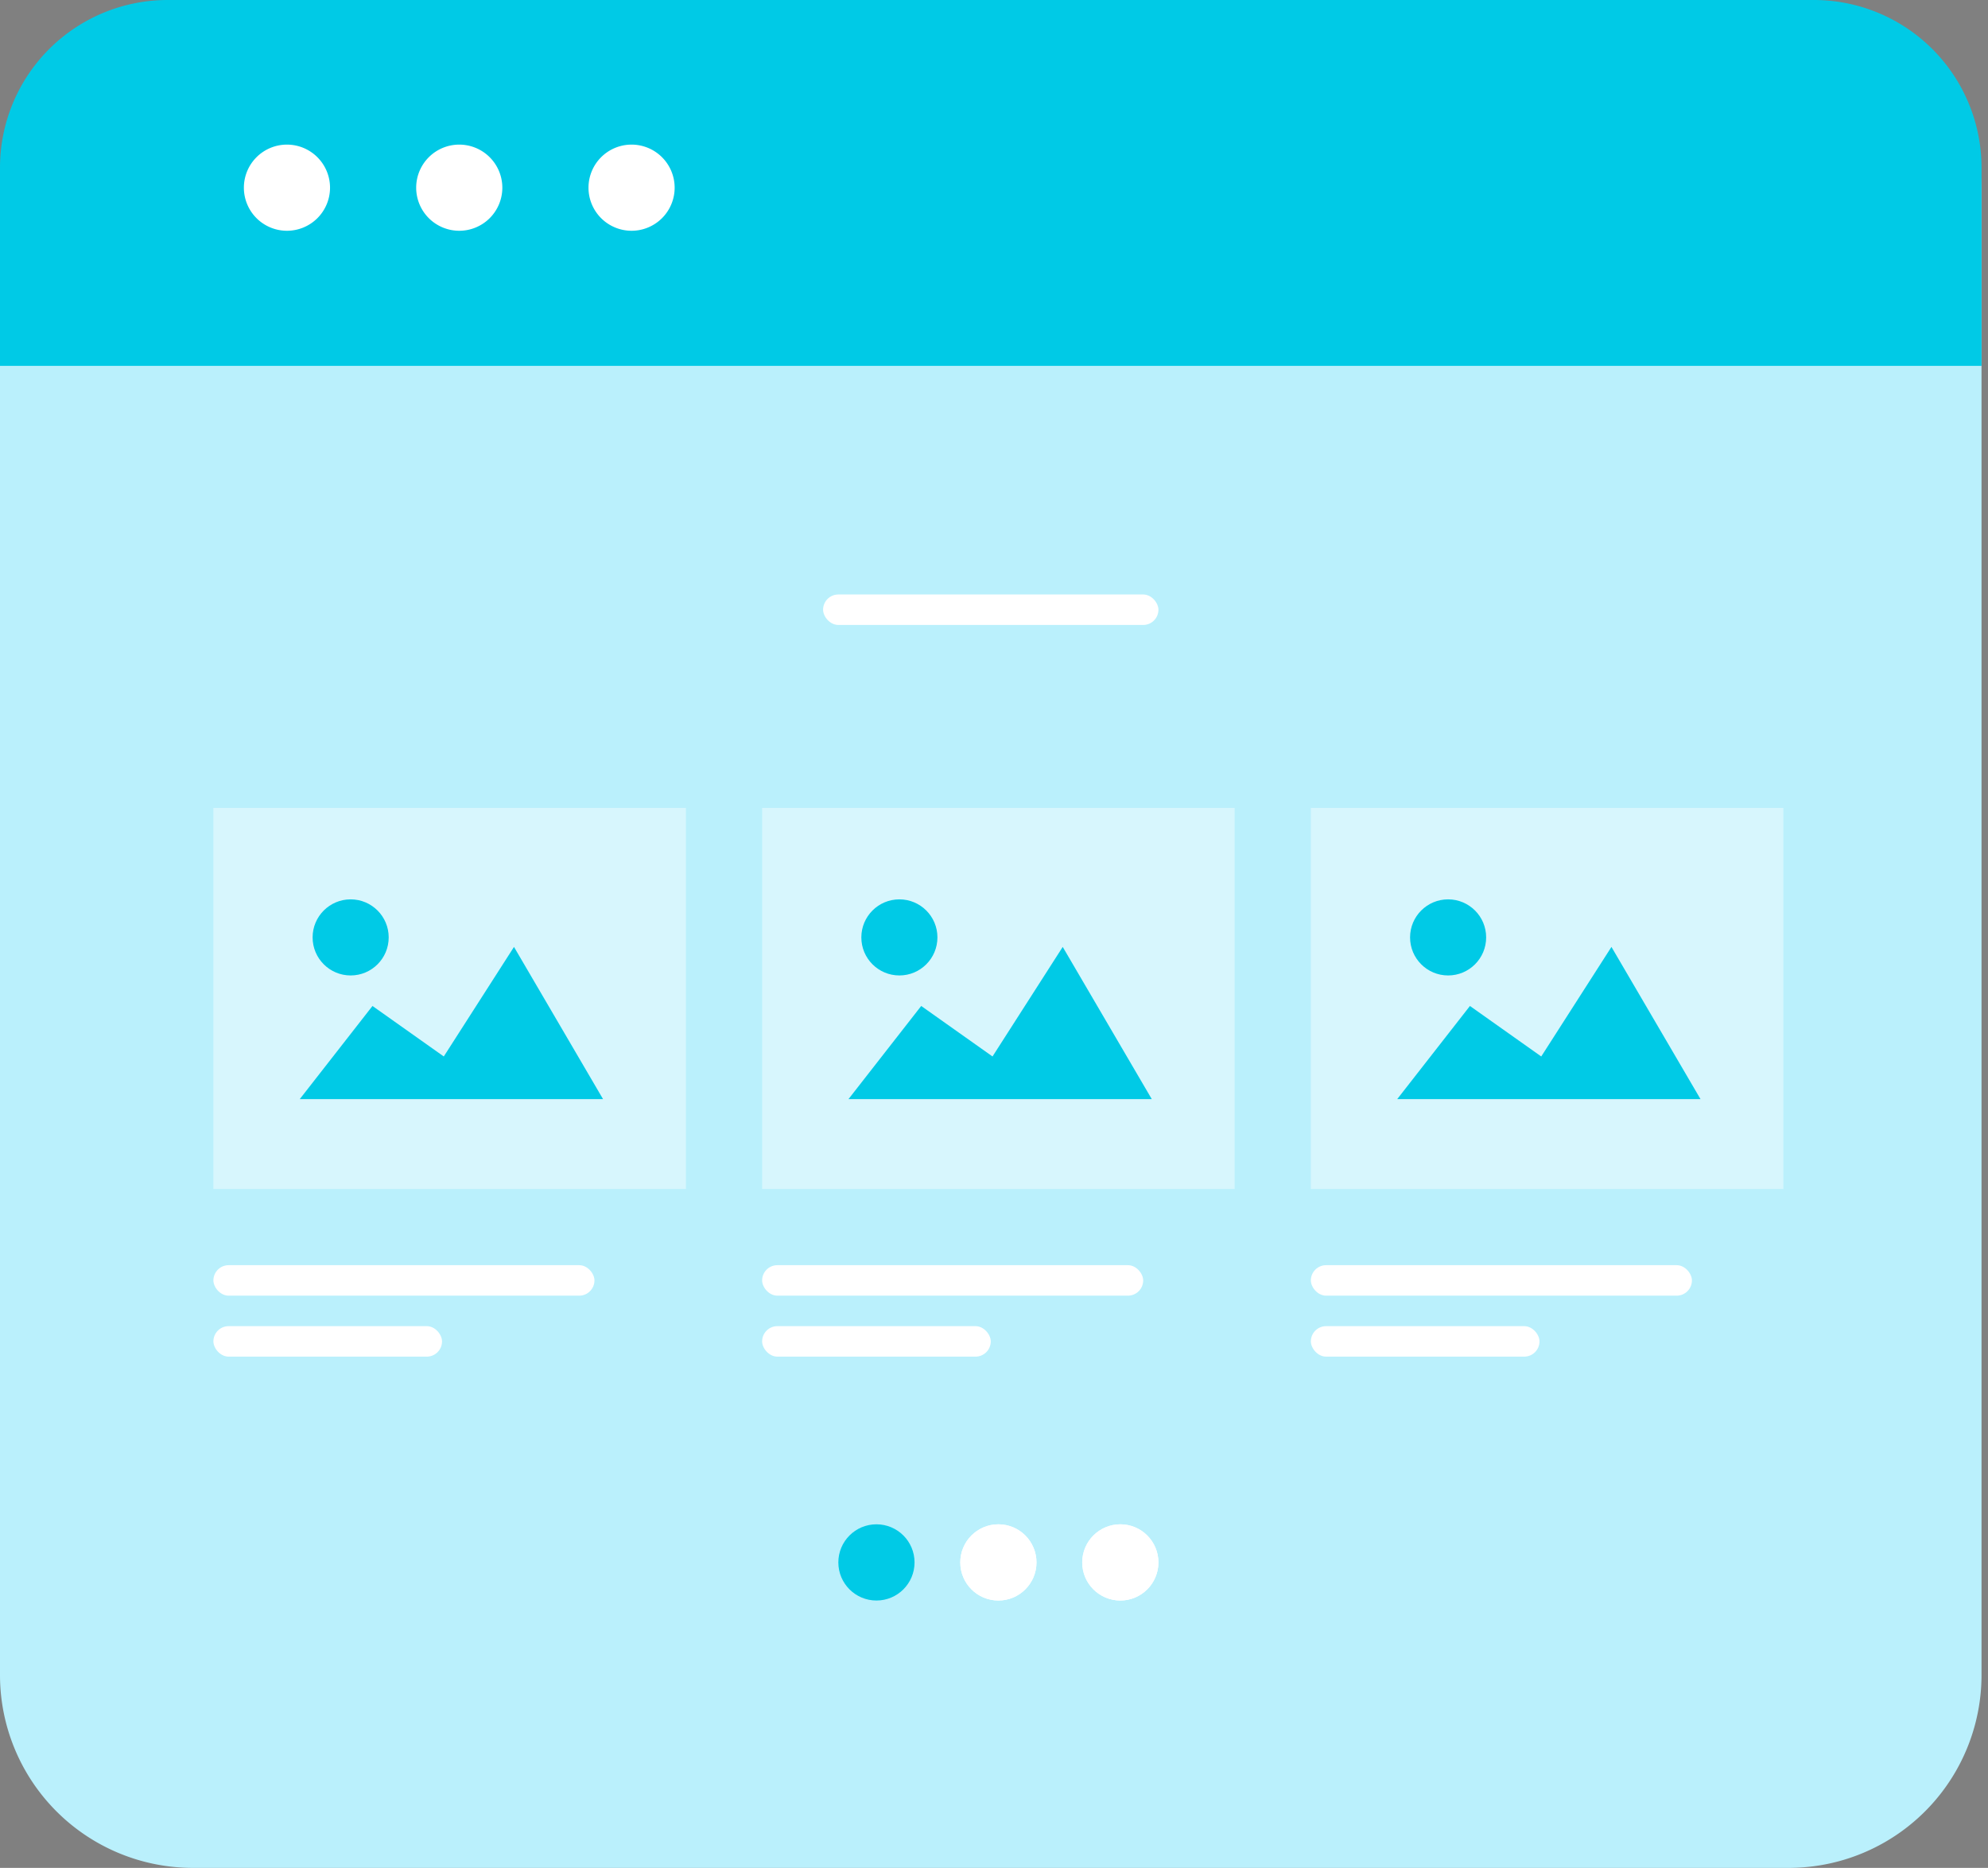 <svg xmlns="http://www.w3.org/2000/svg" xmlns:xlink="http://www.w3.org/1999/xlink" width="130.425" height="122.54" viewBox="0 0 130.425 122.54">
  <rect x="0" y="0" width="130.425" height="122.54" fill="#808080" stroke="none"/>
  <defs>
    <clipPath id="clip-path">
      <rect width="103" height="36" fill="none"/>
    </clipPath>
  </defs>
  <g id="carousel_view" data-name="carousel view" transform="translate(-1506 -2166)">
    <g id="Group_44" data-name="Group 44" transform="translate(1507 2166)">
      <path id="Path_54" data-name="Path 54" d="M12.655,0h104.69A12.655,12.655,0,0,1,130,12.655v97.23a12.655,12.655,0,0,1-12.655,12.655H12.655A12.655,12.655,0,0,1,0,109.885V12.655A12.655,12.655,0,0,1,12.655,0Z" transform="translate(-1)" fill="#baf0fc"/>
      <path id="Rectangle_17" data-name="Rectangle 17" d="M11,0H119a11,11,0,0,1,11,11V24a0,0,0,0,1,0,0H0a0,0,0,0,1,0,0V11A11,11,0,0,1,11,0Z" transform="translate(-1)" fill="#00cae6"/>
      <g id="Group_48" data-name="Group 48" transform="translate(15 9.489)">
        <g id="Group_40" data-name="Group 40">
          <path id="Path_49" data-name="Path 49" d="M1038.826,2451a2.826,2.826,0,1,0,2.826,2.826,2.828,2.828,0,0,0-2.826-2.826Z" transform="translate(-1036 -2451.002)" fill="#fff"/>
        </g>
        <g id="Group_41" data-name="Group 41" transform="translate(11.304)">
          <path id="Path_50" data-name="Path 50" d="M1040.826,2451a2.826,2.826,0,1,0,2.826,2.826,2.828,2.828,0,0,0-2.826-2.826Z" transform="translate(-1038 -2451.002)" fill="#fff"/>
        </g>
        <g id="Group_42" data-name="Group 42" transform="translate(22.609)">
          <path id="Path_51" data-name="Path 51" d="M1042.826,2451a2.826,2.826,0,1,0,2.826,2.826,2.828,2.828,0,0,0-2.826-2.826Z" transform="translate(-1040 -2451.002)" fill="#fff"/>
        </g>
      </g>
      <path id="Path_55" data-name="Path 55" d="M112,0" transform="translate(17.425 27.16)" fill="none" stroke="#000" stroke-linecap="round" stroke-width="1"/>
      <path id="Path_113" data-name="Path 113" d="M20,0" transform="translate(55 35)" fill="none" stroke="#fff" stroke-linecap="round" stroke-width="5" opacity="0.2"/>
      <g id="Repeat_Grid_10" data-name="Repeat Grid 10" transform="translate(13 53)" clip-path="url(#clip-path)">
        <g id="Group_173" data-name="Group 173" transform="translate(-18 -35)">
          <rect id="Rectangle_21" data-name="Rectangle 21" width="31" height="25" transform="translate(18 35)" fill="#fff" opacity="0.42"/>
          <rect id="Rectangle_90" data-name="Rectangle 90" width="25" height="2" rx="1" transform="translate(18 65)" fill="#fff"/>
          <rect id="Rectangle_93" data-name="Rectangle 93" width="15" height="2" rx="1" transform="translate(18 69)" fill="#fff"/>
          <g id="Group_155" data-name="Group 155" transform="translate(-766.602 -2325.649)">
            <path id="Path_147" data-name="Path 147" d="M413.565,1460.485l-5.843-9.985-4.606,7.187-4.678-3.313-4.771,6.111Z" transform="translate(396.601 919.27)" fill="#00cae6"/>
            <ellipse id="Ellipse_23" data-name="Ellipse 23" cx="2.496" cy="2.496" rx="2.496" ry="2.496" transform="translate(791.111 2366.65)" fill="#00cae6"/>
          </g>
        </g>
        <g id="Group_173-2" data-name="Group 173" transform="translate(18 -35)">
          <rect id="Rectangle_21-2" data-name="Rectangle 21" width="31" height="25" transform="translate(18 35)" fill="#fff" opacity="0.42"/>
          <rect id="Rectangle_90-2" data-name="Rectangle 90" width="25" height="2" rx="1" transform="translate(18 65)" fill="#fff"/>
          <rect id="Rectangle_93-2" data-name="Rectangle 93" width="15" height="2" rx="1" transform="translate(18 69)" fill="#fff"/>
          <g id="Group_155-2" data-name="Group 155" transform="translate(-766.602 -2325.649)">
            <path id="Path_147-2" data-name="Path 147" d="M413.565,1460.485l-5.843-9.985-4.606,7.187-4.678-3.313-4.771,6.111Z" transform="translate(396.601 919.27)" fill="#00cae6"/>
            <ellipse id="Ellipse_23-2" data-name="Ellipse 23" cx="2.496" cy="2.496" rx="2.496" ry="2.496" transform="translate(791.111 2366.65)" fill="#00cae6"/>
          </g>
        </g>
        <g id="Group_173-3" data-name="Group 173" transform="translate(54 -35)">
          <rect id="Rectangle_21-3" data-name="Rectangle 21" width="31" height="25" transform="translate(18 35)" fill="#fff" opacity="0.42"/>
          <rect id="Rectangle_90-3" data-name="Rectangle 90" width="25" height="2" rx="1" transform="translate(18 65)" fill="#fff"/>
          <rect id="Rectangle_93-3" data-name="Rectangle 93" width="15" height="2" rx="1" transform="translate(18 69)" fill="#fff"/>
          <g id="Group_155-3" data-name="Group 155" transform="translate(-766.602 -2325.649)">
            <path id="Path_147-3" data-name="Path 147" d="M413.565,1460.485l-5.843-9.985-4.606,7.187-4.678-3.313-4.771,6.111Z" transform="translate(396.601 919.27)" fill="#00cae6"/>
            <ellipse id="Ellipse_23-3" data-name="Ellipse 23" cx="2.496" cy="2.496" rx="2.496" ry="2.496" transform="translate(791.111 2366.65)" fill="#00cae6"/>
          </g>
        </g>
      </g>
      <rect id="Rectangle_95" data-name="Rectangle 95" width="22" height="2" rx="1" transform="translate(53 39)" fill="#fff"/>
      <g id="Group_183" data-name="Group 183" transform="translate(-1)">
        <circle id="Ellipse_25" data-name="Ellipse 25" cx="2.5" cy="2.5" r="2.5" transform="translate(55 100)" fill="#00cae6"/>
        <g id="Ellipse_26" data-name="Ellipse 26" transform="translate(63 100)" fill="#fff" stroke="#fff" stroke-width="1">
          <circle cx="2.5" cy="2.5" r="2.5" stroke="none"/>
          <circle cx="2.5" cy="2.5" r="2" fill="none"/>
        </g>
        <g id="Ellipse_27" data-name="Ellipse 27" transform="translate(71 100)" fill="#fff" stroke="#fff" stroke-width="1">
          <circle cx="2.5" cy="2.5" r="2.5" stroke="none"/>
          <circle cx="2.5" cy="2.5" r="2" fill="none"/>
        </g>
      </g>
    </g>
  </g>
</svg>
